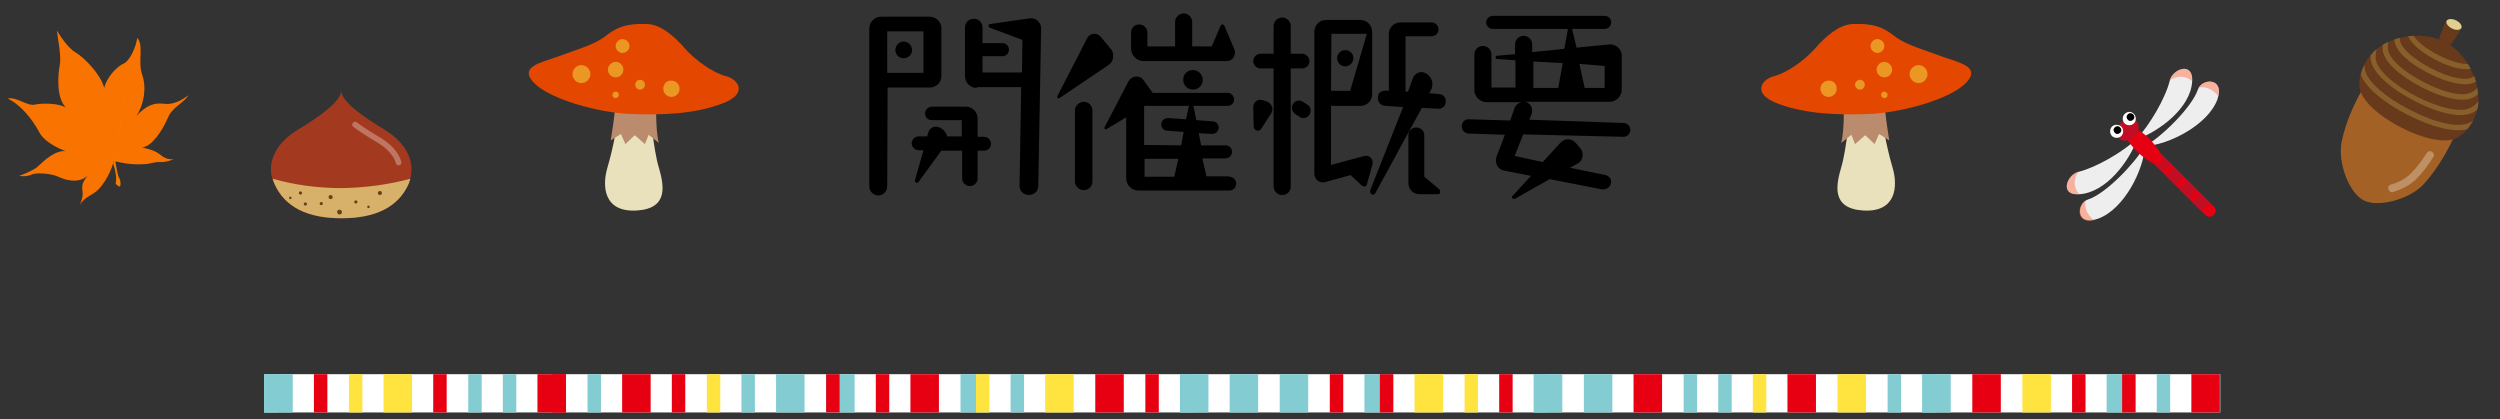 <?xml version="1.0" encoding="utf-8"?>
<!-- Generator: Adobe Illustrator 26.5.0, SVG Export Plug-In . SVG Version: 6.00 Build 0)  -->
<svg version="1.1" id="レイヤー_1" xmlns="http://www.w3.org/2000/svg" xmlns:xlink="http://www.w3.org/1999/xlink" x="0px"
	 y="0px" viewBox="0 0 614 103" style="enable-background:new 0 0 614 103;" xml:space="preserve">
<rect x="0" y="0" width="614" height="103" fill="#333333" stroke="none"/>
<style type="text/css">
	.st0{fill:#FFFFFF;}
	.st1{fill:#E60012;}
	.st2{fill:#FFE33F;}
	.st3{fill:#83CCD2;}
	.st4{fill:#A36125;}
	.st5{opacity:0.3;}
	.st6{fill:#683A1B;}
	.st7{fill:#885F2B;}
	.st8{fill:#E0CF8F;}
	.st9{fill:#E9E1BB;}
	.st10{fill:#BA8C6D;}
	.st11{fill:#E44800;}
	.st12{fill:#EB9723;}
	.st13{fill:#EEEEEF;}
	.st14{opacity:0.5;fill:#FF774C;}
	.st15{clip-path:url(#SVGID_00000132792905656429895780000017057512181465118645_);}
	.st16{fill:none;stroke:#C30D23;stroke-width:3.287;stroke-linecap:round;stroke-miterlimit:10;}
	.st17{fill:#E50012;}
	.st18{fill:#C30D23;}
	.st19{fill:#A33A1F;}
	.st20{fill:#D7B169;}
	.st21{fill:#674215;}
	.st22{opacity:0.3;fill:none;stroke:#FFFFFF;stroke-width:1.393;stroke-linecap:round;stroke-linejoin:round;stroke-miterlimit:10;}
	.st23{fill:#F97300;}
	.st24{fill:#F57C00;}
	.st25{opacity:0.4;}
</style>
<g>
	<path d="M217.9,45.8c0,1.2-1,2.2-2.2,2.2s-2.2-1-2.2-2.2V7c0-1.6,1.3-2.9,2.9-2.9h11.9c1.6,0,2.9,1.3,2.9,2.8v11.8
		c0,1.6-1.3,2.8-2.9,2.8H218L217.9,45.8L217.9,45.8z M217.9,17.9h8.9V7.7h-8.9V17.9z M224,12.3c0,1.1-0.9,2-2.1,2c-1.1,0-2-0.9-2-2
		c0-1.2,1-2.1,2-2.1C223.1,10.2,224,11.2,224,12.3z M225.5,44.8c0,0-0.1,0.1-0.3,0.1c-0.3,0-0.6-0.3-0.5-0.6l2.1-7.4h-1.2
		c-0.9,0-1.7-0.8-1.7-1.7s0.8-1.7,1.7-1.7h2.1l0.3-1c0.2-0.8,1-1.4,1.8-1.4c1.3,0,2.6,1.2,2.8,2.4h3.6v-4h-7.4
		c-0.9,0-1.6-0.7-1.6-1.6c0-1,0.8-1.7,1.7-1.7h8.4c1.6,0,2.8,1.4,2.8,2.9v4.5h1.6c0.9,0,1.7,0.8,1.7,1.7c0,1-0.8,1.7-1.7,1.7h-1.6
		v6.8c0,1.1-0.9,1.9-1.9,1.9c-1.1,0-1.9-0.9-1.9-1.9V37h-5.1L225.5,44.8z M239.9,21.6c-1.6,0-2.9-1.3-2.9-2.9v-12
		c0-1.2,1-2.1,2.2-2.1s2.1,1,2.1,2.1v3.9h4.9c0.9,0,1.6,0.7,1.6,1.6c0,0.9-0.7,1.6-1.6,1.6h-4.9v4h9.7l0.1-8l-8-3
		c-0.2,0-0.3-0.3-0.3-0.5s0.2-0.4,0.4-0.4l9.7-1.4c1.5-0.2,2.8,1,2.8,2.5L255,45.7c0,1.3-1.1,2.2-2.3,2.2c-1.3,0-2.4-1-2.3-2.4
		l0.4-24.1h-10.9V21.6z"/>
	<path d="M260.2,24.1c-0.3,0.2-0.7-0.1-0.5-0.5L267,9.4c0.4-0.8,1.1-1.1,1.8-1.1c0.5,0,1.1,0.2,1.5,0.7l2.5,3c0.4,0.4,0.6,1,0.6,1.7
		c0,1-0.4,1.8-1.2,2.3L260.2,24.1z M264,27.2c0-1.2,1-2.2,2.2-2.2s2.1,1,2.1,2.2v17.4c0,1.2-1,2.1-2.1,2.1c-1.2,0-2.2-1-2.2-2.1
		V27.2z M301.9,43.4c1,0,1.7,0.8,1.7,1.7c0,1-0.8,1.7-1.7,1.7h-22.3c-1.7,0-3-1.4-3-3v-15l-4.8,2.9c-0.3,0.2-0.7-0.1-0.5-0.5
		l5.9-11.3c0.2-0.4,0.9-1.1,1.9-1.1c0.1,0,1.1,0,1.6,0.7l2.4,3.3h18.4c0.9,0,1.6,0.8,1.6,1.6c0,0.9-0.7,1.6-1.6,1.6h-8.4l0.7,3.5
		l4.1,0.3c0.9,0.1,1.4,0.8,1.4,1.5c0,1-0.8,1.6-1.6,1.6l-3.3-0.2l0.6,3h6c1,0,1.6,0.8,1.6,1.6s-0.7,1.6-1.6,1.6h-5.7l1,4.4h5.6V43.4
		z M299.8,6.3c0.1-0.1,0.2-0.3,0.4-0.3c0.2,0,0.4,0.1,0.5,0.3l2.5,5.9c0.1,0.3,0.1,0.5,0.1,0.8c0,1-0.8,2-2,2h-20.5
		c-1.6,0-3-1.4-3-3V8c0-1.2,0.9-2,2-2s2,0.9,2,2v3.4h6.8v-6c0-1.2,1-2.1,2.1-2.1c1.2,0,2.1,1,2.1,2.1v6h4.8L299.8,6.3z M292,26h-11
		v9.6l9.1,0.1l0.6-3.3l-4.1-0.3c-0.7,0-1.4-0.7-1.4-1.5c0-0.9,0.7-1.6,1.7-1.6l4.4,0.3L292,26z M289.4,39h-8.3v4.4h7.3L289.4,39z
		 M293,17.2c1.3,0,2.4,1.1,2.4,2.4c0,1.4-1.1,2.4-2.4,2.4c-1.4,0-2.4-1.1-2.4-2.4C290.5,18.3,291.6,17.2,293,17.2z"/>
	<path d="M307.8,26.3c0-1.1,0.9-1.8,1.6-1.8c0.3,0,0.7,0.1,0.8,0.1l1.1,0.4c0.7,0.3,1.2,1.1,1.2,1.7c0,0.7-0.2,1.1-0.6,1.6l-2.2,3.4
		c-0.1,0.2-0.5,0.4-0.8,0.4c-0.5,0-1-0.4-1-1L307.8,26.3z M309.6,16.8c-1,0-1.8-0.8-1.8-1.8s0.8-1.8,1.8-1.8h3.2V6.4
		c0-1.2,1-2.1,2.1-2.1c1.2,0,2.1,1,2.1,2.1v6.8h2.8c1,0,1.8,0.9,1.8,1.8c0,1-0.8,1.8-1.8,1.8h-2.8v29c0,1.2-0.9,2.1-2.1,2.1
		s-2.1-1-2.1-2.1v-29C312.9,16.8,309.6,16.8,309.6,16.8z M318.1,28c-0.3-0.2-0.8-0.7-0.8-1.5c0-1.1,0.9-1.8,1.7-1.8
		c0.4,0,0.7,0.1,1,0.3l1.1,0.7c0.8,0.5,0.8,1.2,0.8,1.5c0,1-0.9,1.8-1.7,1.8c-0.4,0-0.7-0.1-1-0.3L318.1,28z M335.1,38.3
		c1.2-0.3,2.3,0.8,2,2l-1.4,5c0,0.3-0.3,0.5-0.7,0.5c-0.1,0-0.3-0.1-0.5-0.2l-2.8-2.6l-6.2,1.7c-0.2,0-0.4,0.1-0.6,0.1
		c-1.2,0-2.1-1-2.1-2.2V7.8c0-1.6,1.3-2.9,2.8-2.9h8.5c1.6,0,2.9,1.3,2.9,2.9v15.4c0,1.6-1.3,2.8-2.9,2.8h-7.2v14.5L335.1,38.3z
		 M326.9,22.3h4.7l4.1-14H327L326.9,22.3L326.9,22.3z M330.4,16.3c-1.1,0-2-0.9-2-2s0.9-2,2-2s2,0.9,2,2S331.4,16.3,330.4,16.3z
		 M353.4,23.1c1,0,1.7,0.8,1.7,1.8c0,1.1-0.9,1.9-1.9,1.8l-4-0.2l-11.4,20.9c-0.1,0.2-0.3,0.4-0.6,0.4c-0.5,0-0.8-0.6-0.7-1
		l8.1-20.5l-4.4-0.3c-1,0-1.8-0.9-1.8-1.9c0-2,1.8-1.9,2.7-1.8v-14c0-1.6,1.3-2.8,2.9-2.8h7.6c0.9,0,1.7,0.8,1.7,1.7
		c0,1-0.8,1.7-1.7,1.7h-6.4v13.6h0.6l1.2-3.3c0.3-0.8,1.1-1.5,2.1-1.5c1.3,0,2.7,1.4,2.7,2.9c0,0.9-0.3,1.4-0.4,1.6l-0.4,0.7
		L353.4,23.1z M353.4,46.4c0.3,0.3,0.3,0.7,0.3,0.8c0,0.3-0.2,0.5-0.5,0.5h-4.5c-1.7,0-2.8-1.2-2.8-2.8V33.2c0-1.1,0.9-1.9,1.9-1.9
		c1.1,0,2,0.8,2,1.9v10.2L353.4,46.4z"/>
	<path d="M372,26.5c0-0.1,0.4-1.1,1.7-1.4h-8.6c-1.6,0-3-1.4-3-3v-8.7c0-1.2,0.9-2.1,2.1-2.1s2.1,0.9,2.1,2.1v8.1h5.9v-6.7l-4.5-0.3
		c-0.2,0-0.4-0.2-0.4-0.4s0.2-0.4,0.3-0.4l4.5-0.4v-2.4c0-1.2,1-2.1,2.1-2.1c1.2,0,2.1,1,2.1,2.1v1.9l7.9-0.8l0.9-4.9h-18.5
		c-0.8,0-1.6-0.7-1.6-1.6s0.8-1.6,1.6-1.6h27.5c0.9,0,1.6,0.7,1.6,1.6s-0.7,1.6-1.6,1.6h-8l1.1,4.6l8.1-0.8c1.6-0.1,3,1.2,3,2.7V22
		c0,1.6-1.3,3-3,3h-20.7c0.8,0.2,1.7,0.9,1.7,2.2c0,0.2,0,0.4-0.1,0.7l-0.6,1.5l23.1,0.8c1,0,1.7,0.8,1.7,1.7c0,1-0.9,1.8-1.8,1.7
		L374.1,33l-2.1,5.3l6.9,1.5l4.3-4.7c0.3-0.3,0.9-0.9,1.9-0.9c0.8,0,1.5,0.4,2,1l1,1.2c0.4,0.4,0.6,1,0.6,1.6c0,1-0.5,1.8-1.3,2.2
		l-1.8,1l8.7,1.8c0.9,0.2,1.4,0.9,1.4,1.7c0,1.1-1.1,2-2.3,1.8L380.6,44l-8.5,4.8c-0.2,0.1-0.8,0-0.8-0.3c0-0.1,0.1-0.3,0.2-0.4
		l4.5-4.9l-6.6-1.3c-1-0.2-2-1-2-2.5c0-0.1,0-0.4,0.1-0.8l2.1-5.5l-8.9-0.3c-0.9,0-1.7-0.8-1.7-1.7c0-1.2,0.9-1.9,1.8-1.8l10.1,0.3
		L372,26.5z M376.6,21.6h6.1l1.1-6.1l-7.2-0.4V21.6z M387.9,15.7l1.3,5.9h4.9v-5.4L387.9,15.7z"/>
</g>
<g>
	<rect x="64.9" y="91.9" class="st0" width="480.4" height="9.4"/>
	<rect x="538.2" y="91.9" class="st1" width="7" height="9.4"/>
	<rect x="496.7" y="91.9" class="st2" width="7" height="9.4"/>
	<rect x="484.4" y="91.9" class="st1" width="7" height="9.4"/>
	<rect x="508.9" y="91.9" class="st1" width="3.3" height="9.4"/>
	<rect x="472.1" y="91.9" class="st3" width="7" height="9.4"/>
	<rect x="472.1" y="91.9" class="st3" width="3.3" height="9.4"/>
	<rect x="529.7" y="91.9" class="st3" width="3.3" height="9.4"/>
	<rect x="422" y="91.9" class="st3" width="3.3" height="9.4"/>
	<rect x="517.4" y="91.9" class="st3" width="7" height="9.4"/>
	<rect x="521.2" y="91.9" class="st1" width="3.3" height="9.4"/>
	<rect x="368.2" y="91.9" class="st1" width="3.3" height="9.4"/>
	<rect x="430.5" y="91.9" class="st2" width="3.3" height="9.4"/>
	<rect x="413.5" y="91.9" class="st3" width="3.3" height="9.4"/>
	<rect x="463.6" y="91.9" class="st3" width="3.3" height="9.4"/>
	<rect x="326.6" y="91.9" class="st1" width="3.3" height="9.4"/>
	<rect x="347.4" y="91.9" class="st2" width="7" height="9.4"/>
	<rect x="451.3" y="91.9" class="st2" width="7" height="9.4"/>
	<rect x="269" y="91.9" class="st1" width="7" height="9.4"/>
	<rect x="401.2" y="91.9" class="st1" width="7" height="9.4"/>
	<rect x="439" y="91.9" class="st1" width="7" height="9.4"/>
	<rect x="302" y="91.9" class="st3" width="7" height="9.4"/>
	<rect x="314.3" y="91.9" class="st3" width="7" height="9.4"/>
	<rect x="256.7" y="91.9" class="st2" width="7" height="9.4"/>
	<rect x="389" y="91.9" class="st3" width="7" height="9.4"/>
	<rect x="202.9" y="91.9" class="st3" width="7" height="9.4"/>
	<rect x="202.9" y="91.9" class="st1" width="3.3" height="9.4"/>
	<rect x="235.9" y="91.9" class="st3" width="7" height="9.4"/>
	<rect x="239.7" y="91.9" class="st2" width="3.3" height="9.4"/>
	<rect x="289.8" y="91.9" class="st3" width="7" height="9.4"/>
	<rect x="289.8" y="91.9" class="st3" width="3.3" height="9.4"/>
	<rect x="248.2" y="91.9" class="st3" width="3.3" height="9.4"/>
	<rect x="215.1" y="91.9" class="st1" width="3.3" height="9.4"/>
	<rect x="376.7" y="91.9" class="st3" width="7" height="9.4"/>
	<rect x="376.7" y="91.9" class="st3" width="3.3" height="9.4"/>
	<rect x="335.1" y="91.9" class="st3" width="7" height="9.4"/>
	<rect x="338.9" y="91.9" class="st1" width="3.3" height="9.4"/>
	<rect x="77.1" y="91.9" class="st1" width="3.3" height="9.4"/>
	<rect x="64.9" y="91.9" class="st3" width="7" height="9.4"/>
	<rect x="64.9" y="91.9" class="st3" width="3.3" height="9.4"/>
	<rect x="85.7" y="91.9" class="st2" width="3.3" height="9.4"/>
	<rect x="223.6" y="91.9" class="st1" width="7" height="9.4"/>
	<rect x="190.6" y="91.9" class="st3" width="7" height="9.4"/>
	<rect x="152.8" y="91.9" class="st1" width="7" height="9.4"/>
	<rect x="165" y="91.9" class="st1" width="3.3" height="9.4"/>
	<rect x="173.6" y="91.9" class="st2" width="3.3" height="9.4"/>
	<rect x="359.7" y="91.9" class="st2" width="3.3" height="9.4"/>
	<rect x="182.1" y="91.9" class="st3" width="3.3" height="9.4"/>
	<rect x="281.3" y="91.9" class="st1" width="3.3" height="9.4"/>
	<rect x="94.2" y="91.9" class="st2" width="7" height="9.4"/>
	<rect x="106.4" y="91.9" class="st1" width="3.3" height="9.4"/>
	<rect x="123.5" y="91.9" class="st3" width="3.3" height="9.4"/>
	<rect x="144.3" y="91.9" class="st3" width="3.3" height="9.4"/>
	<rect x="115" y="91.9" class="st3" width="3.3" height="9.4"/>
	<rect x="132" y="91.9" class="st1" width="7" height="9.4"/>
	<rect x="135.7" y="91.9" class="st1" width="3.3" height="9.4"/>
</g>
<g>
	<path class="st4" d="M604.4,29.1c-1.8,6-5.7,12.4-9.2,16.2c-3.6,3.8-11.3,5.7-14.7,3.9c-3.5-1.8-6.4-9.1-5.4-14.3
		c1-5.2,4-12,7.8-17L604.4,29.1z"/>
	<g class="st5">
		<path class="st0" d="M587.1,47.1c-0.2-0.1-0.4-0.3-0.5-0.6c-0.2-0.5,0.1-1.1,0.7-1.2c2.1-0.6,3.8-1.6,4.9-2.8
			c1.3-1.3,2.6-3,3.8-4.9c0.3-0.5,0.9-0.6,1.3-0.3c0.5,0.3,0.6,0.9,0.3,1.3c-1.3,2-2.6,3.8-4,5.2c-1.3,1.4-3.4,2.6-5.7,3.3
			C587.6,47.3,587.3,47.2,587.1,47.1z"/>
	</g>
	<path class="st6" d="M589.7,31.3c6,3.1,11.4,4,14,2.4c2.7-1.6,4.4-4.7,4.9-7.9c0.7-4.3-1.9-12.3-8.2-15.5
		c-6.3-3.3-14.4-0.7-17.4,2.4c-2.3,2.3-3.8,5.5-3.5,8.6C579.8,24.4,583.7,28.2,589.7,31.3z"/>
	<g>
		<path class="st7" d="M606.6,30.1c-2.6,1.4-8.3,0.2-14.7-3.1c-6.4-3.3-10.7-7.2-11.1-10.1c0-0.3-0.1-0.7-0.1-1
			c-0.4,0.8-0.7,1.6-0.9,2.4c1.2,3.1,5.3,6.7,11.5,9.9c6.1,3.1,11.5,4.4,14.7,3.5c0.5-0.6,1-1.4,1.4-2.1
			C607.1,29.8,606.9,30,606.6,30.1z"/>
		<path class="st7" d="M593,24.8c6.3,3.2,11.6,4.3,14.4,2.8c0.4-0.2,0.7-0.4,1-0.7c0.1-0.3,0.2-0.7,0.2-1c0.1-0.3,0.1-0.7,0.1-1
			c-0.6,0.7-1.2,1.2-2,1.6c-2.3,1.2-7.5,0.1-13.2-2.8c-5.7-2.9-9.6-6.5-10-9.1c-0.1-0.8,0-1.7,0.2-2.5c-0.3,0.2-0.5,0.4-0.8,0.7
			c-0.2,0.3-0.5,0.5-0.7,0.8c0,0.4,0,0.8,0.1,1.3C582.8,17.8,586.8,21.6,593,24.8z"/>
		<path class="st7" d="M594.7,21.4c5.6,2.9,10.4,3.8,12.8,2.5c0.4-0.2,0.8-0.5,1.1-0.8c-0.1-0.5-0.1-1-0.2-1.5
			c-0.4,0.5-1,0.9-1.5,1.1c-2,1.1-6.6,0.1-11.6-2.5c-5-2.6-8.5-5.7-8.8-8c-0.1-0.6-0.1-1.3,0.1-1.9c-0.5,0.2-0.9,0.4-1.4,0.7
			c0,0.4,0,0.9,0,1.4C585.6,15.2,589.2,18.5,594.7,21.4z"/>
		<path class="st7" d="M596.5,18c4.9,2.5,9.1,3.3,11.3,2.2c0.1-0.1,0.2-0.1,0.3-0.2c-0.1-0.4-0.3-0.8-0.4-1.3
			c-0.2,0.1-0.3,0.2-0.5,0.3c-1.7,0.9-5.7,0.1-10.1-2.2c-4.4-2.3-7.4-5-7.7-6.9c0-0.2,0-0.4,0-0.6c-0.4,0.1-0.9,0.2-1.3,0.4
			c0,0.1,0,0.2,0,0.3C588.4,12.6,591.6,15.5,596.5,18z"/>
		<path class="st7" d="M598.2,14.7c3.5,1.8,6.5,2.6,8.6,2.2c-0.2-0.4-0.4-0.8-0.7-1.2c-1.7,0.1-4.4-0.7-7.3-2.2
			c-2.9-1.5-5.1-3.2-6-4.7c-0.5,0-0.9,0.1-1.4,0.1C592.3,10.8,594.7,12.9,598.2,14.7z"/>
	</g>
	<path class="st6" d="M600.9,5c-1.3,2.5-2.1,5-2.2,6.2c-0.2,0.3,0.2,0.8,0.7,1.1c0.5,0.3,1.1,0.3,1.3,0c0.9-0.8,2.5-2.9,3.8-5.4
		L600.9,5z"/>
	<path class="st8" d="M604.5,6.9c-0.3,0.5-1.3,0.6-2.3,0.1c-1-0.5-1.6-1.4-1.3-1.9c0.3-0.5,1.3-0.6,2.3-0.1
		C604.2,5.5,604.8,6.3,604.5,6.9z"/>
</g>
<g>
	<path class="st9" d="M454.4,24.3c0,3-0.9,12.6-2.2,16.8c-1.2,4.2-2.6,10.1,5.4,10.6c8.1,0.5,8.6-5.9,7.2-10.6
		c-1.4-4.7-2.8-11.8-3.1-16.8H454.4z"/>
	<path class="st10" d="M452.8,24.7c0,0,0.3,7-0.6,10.4l2.5-2l0.9,2.3l2.5-2.2l2.3,2.2l1.1-2.5l2.5,1.6c0,0-1.2-7.3-1.2-9.8H452.8z"
		/>
	<path class="st11" d="M455,5.9c-3.4,0.1-6.9,3.3-9.3,6.1c-2.5,2.8-6.8,5.9-10,6.7c-3.1,0.8-5.6,4.4,1.1,6.8
		c6.7,2.5,14.5,2.8,22.3,2.5c7.8-0.3,19.8-3.6,23.7-7.6c3.9-4-1.6-5-5.8-6.5c-4.2-1.6-8.7-2.8-11.4-4.8C462.9,7,460.8,5.7,455,5.9z"
		/>
	<path class="st12" d="M464.7,17.1c0,1-0.8,1.9-1.9,1.9c-1,0-1.9-0.8-1.9-1.9c0-1,0.8-1.9,1.9-1.9C463.8,15.2,464.7,16.1,464.7,17.1
		z"/>
	<path class="st12" d="M458,20.8c0,0.7-0.6,1.2-1.2,1.2c-0.7,0-1.2-0.6-1.2-1.2c0-0.7,0.6-1.2,1.2-1.2C457.4,19.6,458,20.1,458,20.8
		z"/>
	<path class="st12" d="M463.6,23.3c0,0.4-0.3,0.8-0.8,0.8c-0.4,0-0.8-0.4-0.8-0.8c0-0.4,0.3-0.8,0.8-0.8
		C463.2,22.5,463.6,22.9,463.6,23.3z"/>
	<path class="st12" d="M473.4,18.2c0,1.2-1,2.2-2.2,2.2c-1.2,0-2.2-1-2.2-2.2c0-1.2,1-2.2,2.2-2.2C472.4,16,473.4,17,473.4,18.2z"/>
	<path class="st12" d="M462.8,11.3c0,0.9-0.8,1.7-1.7,1.7c-0.9,0-1.7-0.8-1.7-1.7c0-0.9,0.8-1.7,1.7-1.7
		C462,9.6,462.8,10.4,462.8,11.3z"/>
	<path class="st12" d="M451.1,21.8c0,1.1-0.9,2-2,2c-1.1,0-2-0.9-2-2c0-1.1,0.9-2,2-2C450.2,19.7,451.1,20.6,451.1,21.8z"/>
</g>
<g>
	<path class="st9" d="M159.6,24.3c0,3,0.9,12.6,2.2,16.8c1.2,4.2,2.6,10.1-5.4,10.6c-8.1,0.5-8.6-5.9-7.2-10.6
		c1.4-4.7,2.8-11.8,3.1-16.8H159.6z"/>
	<path class="st10" d="M161.2,24.7c0,0-0.3,7,0.6,10.4l-2.5-2l-0.9,2.3l-2.5-2.2l-2.3,2.2l-1.1-2.5l-2.5,1.6c0,0,1.2-7.3,1.2-9.8
		H161.2z"/>
	<path class="st11" d="M159,5.9c3.4,0.1,6.9,3.3,9.3,6.1c2.5,2.8,6.8,5.9,10,6.7c3.1,0.8,5.6,4.4-1.1,6.8
		c-6.7,2.5-14.5,2.8-22.3,2.5c-7.8-0.3-19.8-3.6-23.7-7.6c-3.9-4,1.6-5,5.8-6.5c4.2-1.6,8.7-2.8,11.4-4.8C151.1,7,153.2,5.7,159,5.9
		z"/>
	<path class="st12" d="M149.3,17.1c0,1,0.8,1.9,1.9,1.9c1,0,1.9-0.8,1.9-1.9c0-1-0.8-1.9-1.9-1.9C150.2,15.2,149.3,16.1,149.3,17.1z
		"/>
	<path class="st12" d="M156,20.8c0,0.7,0.6,1.2,1.2,1.2c0.7,0,1.2-0.6,1.2-1.2c0-0.7-0.6-1.2-1.2-1.2C156.6,19.6,156,20.1,156,20.8z
		"/>
	<path class="st12" d="M150.4,23.3c0,0.4,0.3,0.8,0.8,0.8c0.4,0,0.8-0.4,0.8-0.8c0-0.4-0.3-0.8-0.8-0.8
		C150.8,22.5,150.4,22.9,150.4,23.3z"/>
	<path class="st12" d="M140.6,18.2c0,1.2,1,2.2,2.2,2.2c1.2,0,2.2-1,2.2-2.2c0-1.2-1-2.2-2.2-2.2C141.6,16,140.6,17,140.6,18.2z"/>
	<path class="st12" d="M151.2,11.3c0,0.9,0.8,1.7,1.7,1.7c0.9,0,1.7-0.8,1.7-1.7c0-0.9-0.8-1.7-1.7-1.7
		C152,9.6,151.2,10.4,151.2,11.3z"/>
	<path class="st12" d="M162.9,21.8c0,1.1,0.9,2,2,2c1.1,0,2-0.9,2-2c0-1.1-0.9-2-2-2C163.8,19.7,162.9,20.6,162.9,21.8z"/>
</g>
<g>
	<g>
		<g>
			<path class="st13" d="M524.9,34.2c5.4-2,13.1-7.6,13.5-14.2c0.3-5-4.8-3.1-5.5-0.2c-1.1,4.4-4.9,10.8-8.1,14.3
				c-3.4,3.2-9.9,7-14.3,8.1c-2.9,0.7-4.8,5.9,0.2,5.5C517.3,47.3,522.9,39.6,524.9,34.2z"/>
			<path class="st13" d="M539.8,22c-1.5,4.4-8.9,11.6-13,13.9c0,0,0-0.1,0-0.1c0,0-0.1,0.1-0.1,0.1c0,0-0.1,0.1-0.1,0.1
				c0,0,0.1,0,0.1,0c-2.4,4.1-9.5,11.6-13.9,13c-2.8,0.9-3.1,6.7,2.5,4.7c6.4-2.3,11.2-12,11.5-17.8c5.8-0.3,15.5-5.2,17.8-11.5
				C546.5,18.9,540.7,19.2,539.8,22z"/>
			<g>
				<path class="st14" d="M510.5,42.1C510.5,42.1,510.5,42.1,510.5,42.1c-2.9,0.8-4.8,5.8,0.1,5.6C509.1,45.8,509.3,43.7,510.5,42.1
					z"/>
				<path class="st14" d="M512.2,49.3c-2.2,1.3-2.3,5.8,2.1,4.8C512.5,52.7,511.9,50.9,512.2,49.3z"/>
			</g>
		</g>
		<path class="st14" d="M532.8,19.8C532.8,19.8,532.8,19.8,532.8,19.8c0.8-2.9,5.8-4.8,5.6,0.1C536.5,18.4,534.4,18.6,532.8,19.8z"
			/>
		<path class="st14" d="M540,21.5c1.3-2.2,5.8-2.3,4.8,2.1C543.4,21.8,541.6,21.2,540,21.5z"/>
	</g>
	<g>
		<defs>
			<path id="SVGID_1_" d="M543.7,52.8c-0.6,0.6-1.5,0.6-2.1,0l-14.9-14.9c-0.6-0.6-0.6-1.5,0-2.1c0.6-0.6,1.5-0.6,2.1,0l14.9,14.9
				C544.3,51.3,544.3,52.2,543.7,52.8z"/>
		</defs>
		<use xlink:href="#SVGID_1_"  style="overflow:visible;fill:#E50012;"/>
		<clipPath id="SVGID_00000032614963340916694450000011729917710047566208_">
			<use xlink:href="#SVGID_1_"  style="overflow:visible;"/>
		</clipPath>
		<g style="clip-path:url(#SVGID_00000032614963340916694450000011729917710047566208_);">
			<polyline class="st16" points="528.3,42.6 533.8,37.2 537,40.4 531.5,45.8 534.7,49 540.2,43.6 543.4,46.8 537.9,52.2 			"/>
		</g>
	</g>
	<path class="st17" d="M524.2,31.4l-2.1,2.1c1.4,3.3,7.4,8.2,8.8,6.7C532.4,38.7,527.5,32.8,524.2,31.4z"/>
	<path class="st18" d="M524.7,29.7c0.9,0.9,0.7,2.6-0.5,3.8c-1.2,1.2-2.9,1.4-3.8,0.5c-0.9-0.9-0.7-2.6,0.5-3.8
		C522.1,29,523.8,28.8,524.7,29.7z"/>
	<g>
		<path class="st0" d="M521,31.1c0.6,0.6,0.6,1.7,0,2.3c-0.6,0.6-1.7,0.6-2.3,0c-0.6-0.6-0.6-1.7,0-2.3
			C519.3,30.5,520.3,30.5,521,31.1z"/>
		<path d="M520.7,31.3c0.4,0.4,0.4,1,0,1.3c-0.4,0.4-1,0.4-1.3,0c-0.4-0.4-0.4-1,0-1.3C519.7,30.9,520.3,30.9,520.7,31.3z"/>
	</g>
	<g>
		<path class="st0" d="M524.1,28c0.6,0.6,0.6,1.7,0,2.3c-0.6,0.6-1.7,0.6-2.3,0c-0.6-0.6-0.6-1.7,0-2.3
			C522.5,27.3,523.5,27.3,524.1,28z"/>
		<path d="M523.9,28.1c0.4,0.4,0.4,1,0,1.3c-0.4,0.4-1,0.4-1.3,0c-0.4-0.4-0.4-1,0-1.3C522.9,27.7,523.5,27.7,523.9,28.1z"/>
	</g>
</g>
<g>
	<path class="st19" d="M83.8,22.3c0,2.6-5.7,6.6-10.4,9.4c-5.9,3.5-8.2,8.6-6.1,13.4c2.6,5.9,8.4,8.5,16.5,8.5
		c8.2,0,13.9-2.6,16.5-8.5c2.1-4.8-0.2-9.9-6.1-13.4C89.5,28.9,83.8,24.9,83.8,22.3z"/>
	<g>
		<path class="st20" d="M100.8,43.9c-0.1,0.4-0.3,0.8-0.4,1.2c-2.6,5.9-8.4,8.5-16.5,8.5c-8.2,0-13.9-2.6-16.5-8.5
			c-0.2-0.4-0.3-0.8-0.4-1.2c5.2,1.5,10.9,2.3,17,2.3C89.9,46.1,95.6,45.3,100.8,43.9z"/>
	</g>
	<path class="st21" d="M73.4,47.4c0,0.2,0.2,0.4,0.4,0.4c0.2,0,0.4-0.2,0.4-0.4c0-0.2-0.2-0.4-0.4-0.4C73.6,47,73.4,47.1,73.4,47.4z
		"/>
	<path class="st21" d="M71,48.6c0,0.2,0.1,0.3,0.3,0.3c0.2,0,0.3-0.1,0.3-0.3c0-0.2-0.1-0.3-0.3-0.3C71.1,48.3,71,48.4,71,48.6z"/>
	<path class="st21" d="M90.2,50.8c0,0.2,0.1,0.3,0.3,0.3c0.2,0,0.3-0.1,0.3-0.3c0-0.2-0.1-0.3-0.3-0.3
		C90.3,50.5,90.2,50.6,90.2,50.8z"/>
	<path class="st21" d="M74.6,50.1c0,0.2,0.2,0.4,0.4,0.4c0.2,0,0.4-0.2,0.4-0.4c0-0.2-0.2-0.4-0.4-0.4
		C74.8,49.7,74.6,49.9,74.6,50.1z"/>
	<path class="st21" d="M82.8,52.1c0,0.3,0.3,0.6,0.6,0.6c0.3,0,0.6-0.3,0.6-0.6c0-0.3-0.3-0.6-0.6-0.6C83,51.5,82.8,51.7,82.8,52.1z
		"/>
	<path class="st21" d="M80.7,48.4c0,0.3,0.2,0.5,0.5,0.5c0.3,0,0.5-0.2,0.5-0.5c0-0.3-0.2-0.5-0.5-0.5
		C80.9,47.9,80.7,48.1,80.7,48.4z"/>
	<path class="st21" d="M92.8,47.4c0,0.3,0.2,0.5,0.5,0.5c0.3,0,0.5-0.2,0.5-0.5s-0.2-0.5-0.5-0.5C93.1,46.9,92.8,47.1,92.8,47.4z"/>
	<path class="st21" d="M87,49.6c0,0.2,0.2,0.4,0.4,0.4c0.2,0,0.4-0.2,0.4-0.4c0-0.2-0.2-0.4-0.4-0.4C87.2,49.2,87,49.4,87,49.6z"/>
	<path class="st21" d="M78.5,50c0,0.2,0.2,0.4,0.4,0.4c0.2,0,0.4-0.2,0.4-0.4c0-0.2-0.2-0.4-0.4-0.4C78.6,49.7,78.5,49.8,78.5,50z"
		/>
	<path class="st22" d="M97.9,39.9c-0.6-2.1-2.4-4.1-5.2-5.7c-2.2-1.3-4-2.5-5.5-3.6"/>
</g>
<g>
	<path class="st23" d="M27.9,39.5c-0.3,2-2.1,5.4-3.7,7c-1.6,1.6-3.3,1.7-4.6,3.8c0,0,0.8-1.6,0.7-3c-0.1-1.4-0.5-2,1.2-4.1
		c-2.3,2-5.5,1-7.2,0.2c-1.7-0.8-5.4-1.1-6.6-0.5c-1.3,0.6-3,0.3-3,0.3s3.7-1.3,4.8-2.5c1.2-1.1,3.9-3.8,6.6-3.6c0,0-5-1.7-6.5-4.7
		c-1.6-3-4.4-6.6-7.7-8.2c2.1-0.5,4.8,1.9,6.6,1.5c1.8-0.4,5.8-0.4,7.7,0.7c-2.4-2.3-2-8-1.5-10.5c0.4-2.4-0.6-6.8-0.7-8.4
		c0,0,2.3,4.1,4.6,5.4c2.3,1.4,6.2,5.5,7,8.7c0.6-2.7,3.3-5.4,4.8-6c1.4-0.6,3-3.9,3.3-6.3c1.7,1.8,0.1,5.7,1.2,9
		c1.2,3.3,0.4,7.5-1.4,10.2c2.6-2.9,4.7-3.3,6.9-3c2.1,0.3,4.5-1,5.8-2.1c-0.8,1.8-3.9,2.8-5,5.6c-1.2,2.8-3.8,7-6.3,7.2
		c1.9,0.5,3.1,0.7,4.6,1.9c1.5,1.3,3.2,1,3.2,1s-1.8,0.8-3.3,0.7c-1.4-0.1-2.6,0.5-3.8,0.5C33,40.5,30.4,40.2,27.9,39.5z"/>
	<g>
		<path class="st24" d="M28.3,39.5l-0.4-0.2l-0.1,0.9c0,0,1.1,2.9,0.6,4.9c0,0,1.2,1.5,1.2,0.1c0-1.4-0.5-1.4-0.7-2.6
			C28.6,41.5,28.3,39.5,28.3,39.5z"/>
		<g class="st25">
			<g>
				<path class="st24" d="M19.7,19.5c0,0,3.1,7.8,3.8,9.3c0.5,1.3,3.6,8.6,4.5,10.7c0,0,0,0,0,0c0,0,0,0,0-0.1c0,0,0.1,0,0.1,0
					c-0.6-1.6-4-9.8-4.6-11.4C22.7,26.3,19.7,19.5,19.7,19.5z"/>
				<path class="st24" d="M27.9,39.6c0,0,0-0.1,0-0.1c0.2,0.1,0.4,0.1,0.5,0.1c-5.2-2.6-14.2-8.4-14.2-8.4
					C16.1,32.9,24.2,37.7,27.9,39.6z"/>
				<path class="st24" d="M17.7,40.1c2.1,0.2,7,0.2,10.1,0.1c0-0.1,0-0.1,0-0.2C24.1,40.1,17.7,40.1,17.7,40.1z"/>
				<path class="st24" d="M31.6,18.9c-0.6,2.2-2.8,15.7-3.8,21.3c0.1-0.3,0.1-0.5,0.1-0.7c0.1,0,0.1,0,0.2,0.1
					c1-4.9,2.3-12.2,2.4-13.5C30.8,24.3,31.6,18.9,31.6,18.9z"/>
				<path class="st24" d="M28.2,39.6c0.1,0,0.2,0.1,0.4,0.1c1.9-1.7,4.3-4.3,5.4-5.6C33.9,34.1,30.4,37.5,28.2,39.6z"/>
			</g>
		</g>
	</g>
</g>
</svg>
